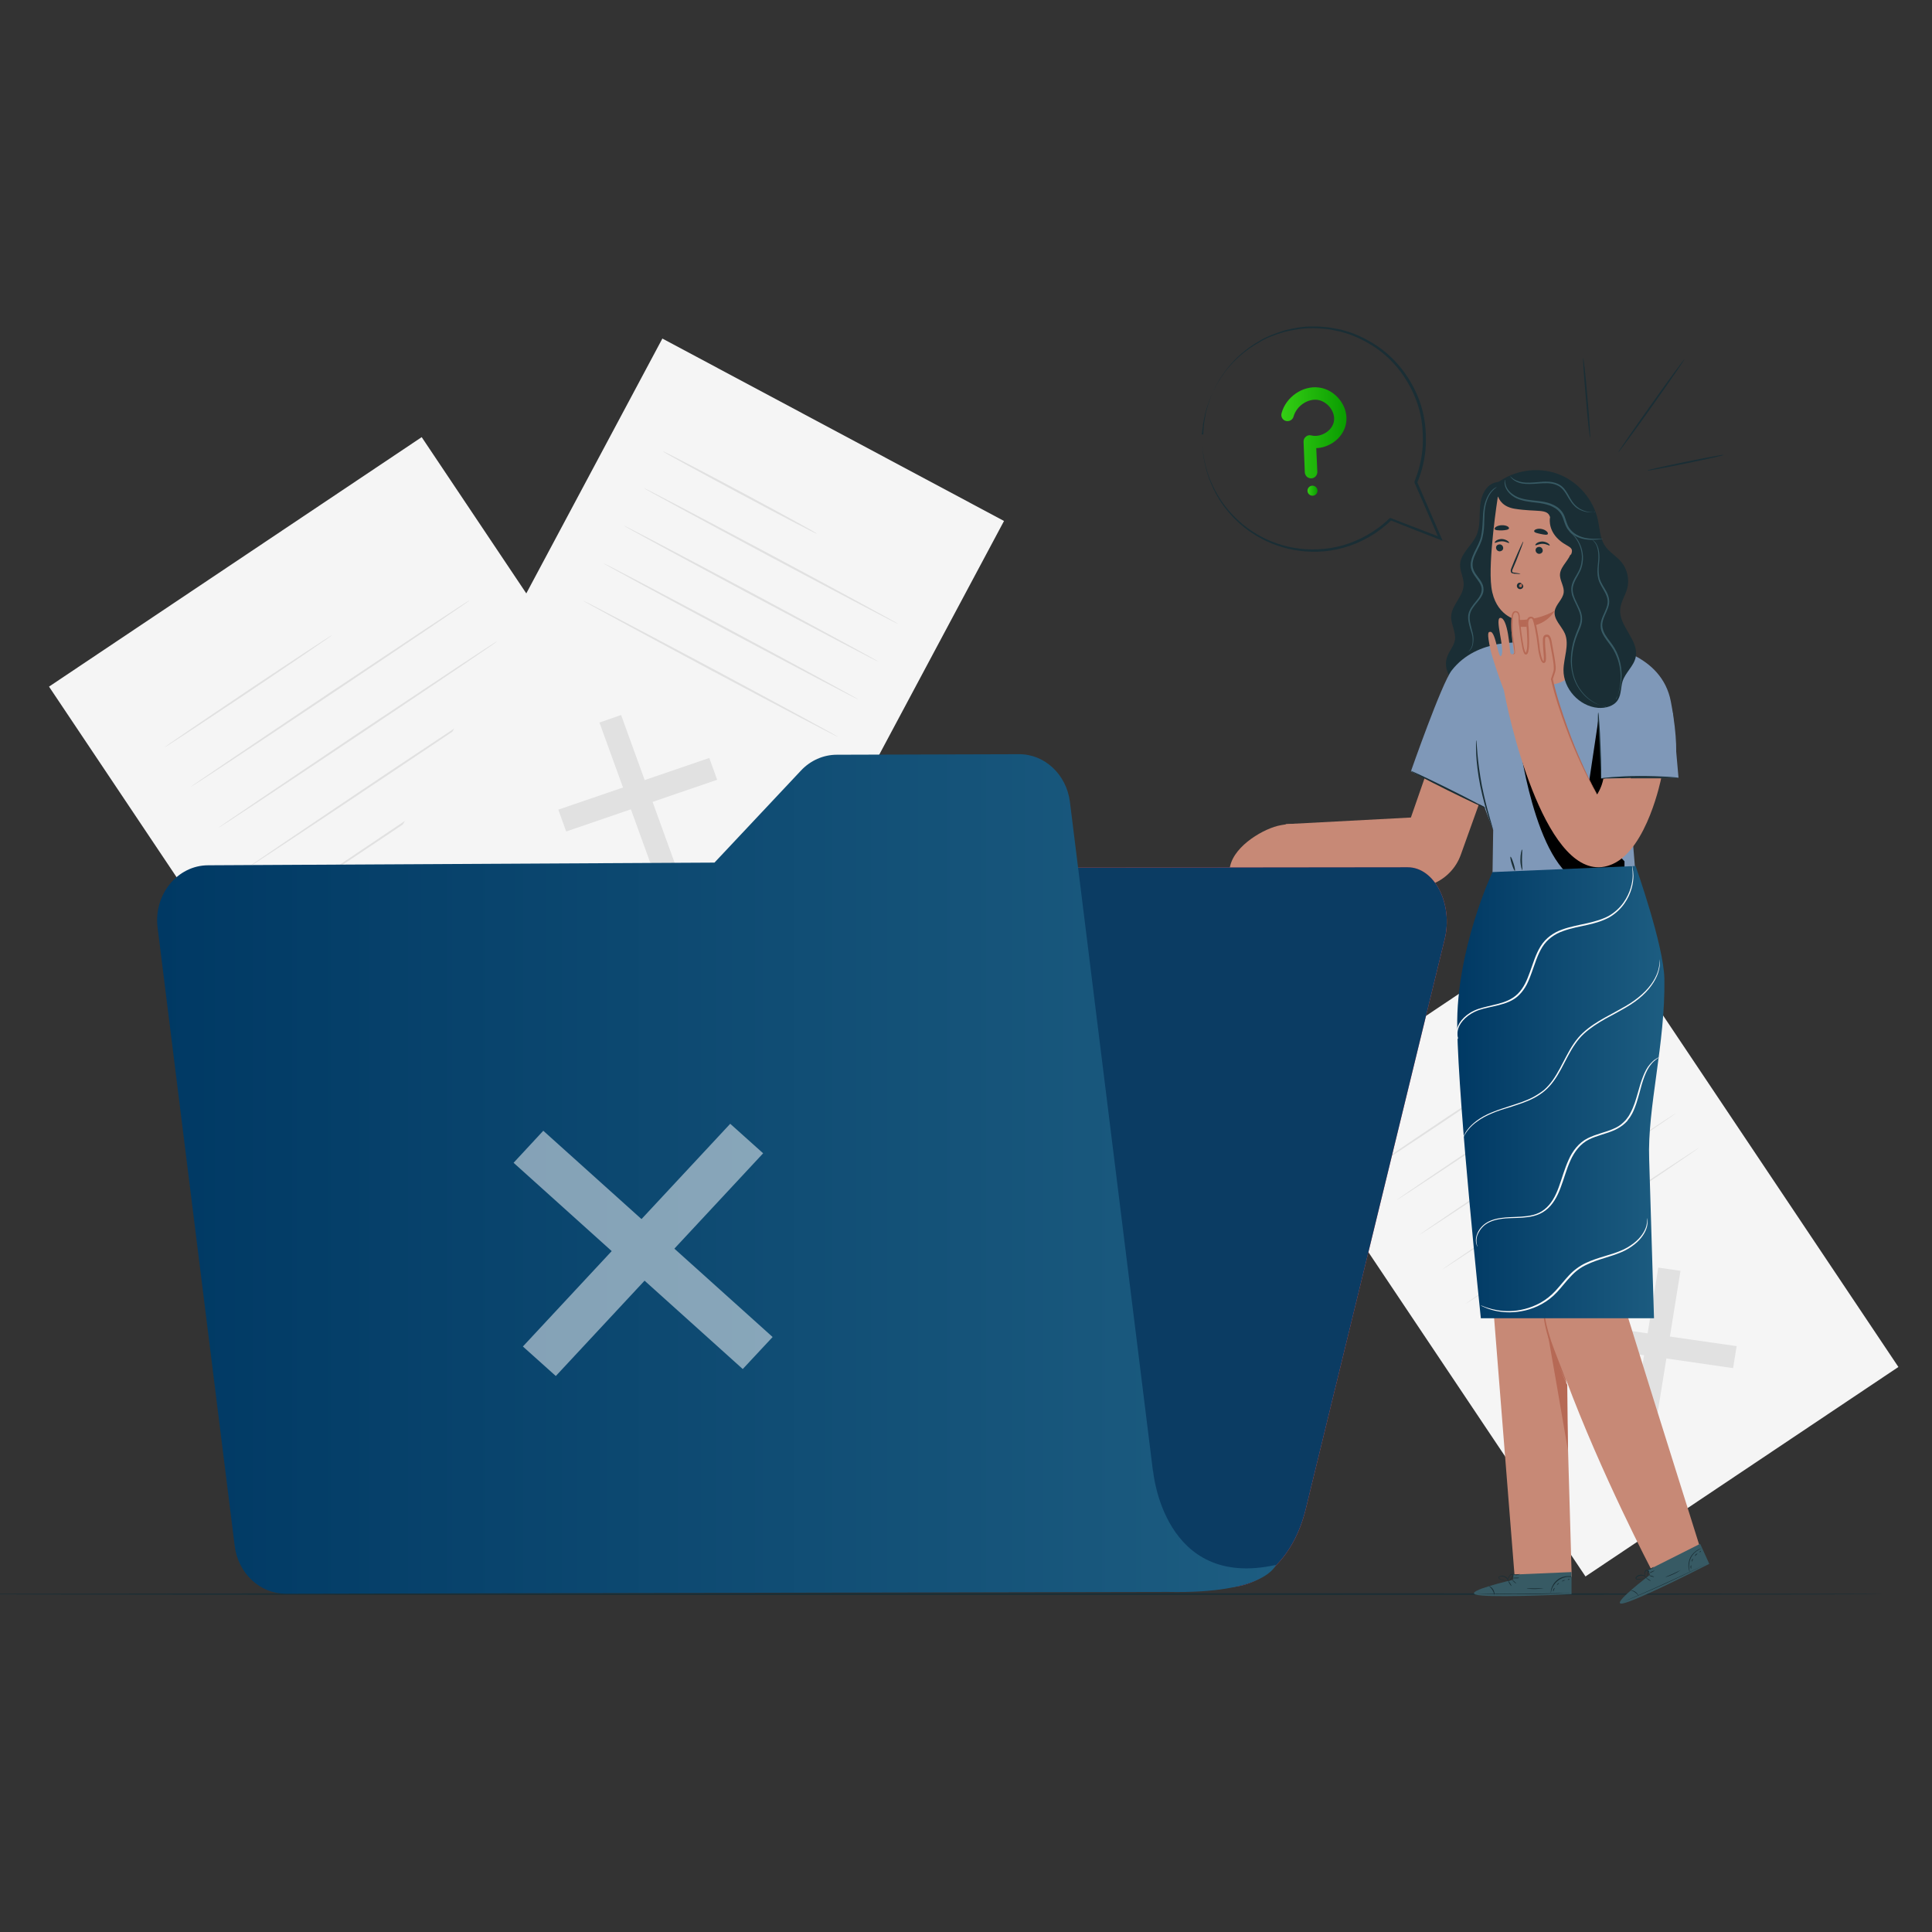<?xml version="1.0" encoding="UTF-8"?>
<svg id="Layer_1" xmlns="http://www.w3.org/2000/svg" version="1.1" xmlns:xlink="http://www.w3.org/1999/xlink" viewBox="0 0 1080 1080">
  <rect x="0" y="0" width="1080" height="1080" fill="#333333" stroke="none"/>
  <!-- Generator: Adobe Illustrator 29.1.0, SVG Export Plug-In . SVG Version: 2.1.0 Build 142)  -->
  <defs>
    <style>
      .st0 {
        fill: url(#linear-gradient2);
      }

      .st1 {
        fill: #fafafa;
      }

      .st2 {
        fill: #fff;
      }

      .st3 {
        fill: #b66955;
      }

      .st4 {
        fill: url(#linear-gradient1);
      }

      .st5 {
        fill: #7f98b8;
      }

      .st6 {
        fill: none;
        stroke: #fff;
        stroke-miterlimit: 10;
      }

      .st7 {
        fill: #ff4f5b;
      }

      .st8 {
        fill: #375a64;
      }

      .st9 {
        fill: #1a2e35;
      }

      .st10 {
        fill: #c78976;
      }

      .st11 {
        fill: url(#linear-gradient3);
      }

      .st12 {
        fill: #f5f5f5;
      }

      .st13 {
        fill: #0b3c63;
      }

      .st14 {
        fill: url(#linear-gradient);
      }

      .st15 {
        opacity: .5;
      }

      .st16 {
        fill: #e1e1e1;
      }
    </style>
    <linearGradient id="linear-gradient" x1="814.6" y1="610.5" x2="930.4" y2="610.5" gradientUnits="userSpaceOnUse">
      <stop offset="0" stop-color="#003964"/>
      <stop offset="1" stop-color="#1d5d81"/>
    </linearGradient>
    <linearGradient id="linear-gradient1" x1="87.8" y1="656.2" x2="713.1" y2="656.2" xlink:href="#linear-gradient"/>
    <linearGradient id="linear-gradient2" x1="716.2" y1="241.9" x2="752.6" y2="241.9" gradientUnits="userSpaceOnUse">
      <stop offset="0" stop-color="#34cf14"/>
      <stop offset="1" stop-color="#0a9c01"/>
    </linearGradient>
    <linearGradient id="linear-gradient3" x1="730.9" y1="274.3" x2="736.5" y2="274.3" xlink:href="#linear-gradient2"/>
  </defs>
  <g>
    <rect class="st12" x="108.8" y="283.1" width="250.7" height="369.1" transform="translate(-220.5 209.1) rotate(-33.8)"/>
    <g>
      <polygon class="st16" points="333.3 536.8 330.9 551.4 227.3 536.5 229.7 521.9 333.3 536.8"/>
      <polygon class="st16" points="281.1 484.6 296 486.8 279.5 588.7 264.6 586.6 281.1 484.6"/>
    </g>
    <path class="st6" d="M251.6,361"/>
    <path class="st16" d="M185.7,355c.1.2-20.7,14.4-46.6,31.8-25.9,17.3-47,31.2-47.2,31-.1-.2,20.7-14.4,46.6-31.8,25.9-17.3,47-31.2,47.2-31Z"/>
    <path class="st16" d="M262.3,335.8c.1.2-34.6,23.7-77.5,52.4-43,28.8-77.9,51.9-78.1,51.6-.1-.2,34.6-23.7,77.5-52.5,43-28.7,77.9-51.9,78.1-51.6Z"/>
    <path class="st16" d="M277.7,358.7c.1.2-34.6,23.7-77.5,52.4-43,28.8-77.9,51.9-78.1,51.6-.1-.2,34.6-23.7,77.5-52.5,43-28.7,77.9-51.9,78.1-51.6Z"/>
    <path class="st16" d="M293,381.7c.1.2-34.6,23.7-77.5,52.4-43,28.8-77.9,51.9-78.1,51.6-.1-.2,34.6-23.7,77.5-52.5,43-28.7,77.9-51.9,78.1-51.6Z"/>
    <path class="st16" d="M308.4,404.7c.1.2-34.6,23.7-77.5,52.4-43,28.8-77.9,51.9-78.1,51.6-.1-.2,34.6-23.7,77.5-52.5,43-28.7,77.9-51.9,78.1-51.6Z"/>
  </g>
  <g>
    <rect class="st12" x="782.3" y="539.4" width="210.5" height="310" transform="translate(-236.3 610.6) rotate(-33.8)"/>
    <g>
      <polygon class="st16" points="970.8 752.5 968.8 764.8 881.8 752.2 883.8 740 970.8 752.5"/>
      <polygon class="st16" points="927 708.6 939.4 710.4 925.6 796.1 913.1 794.3 927 708.6"/>
    </g>
    <path class="st6" d="M902.2,604.9"/>
    <path class="st16" d="M846.8,599.8c.1.2-17.4,12.2-39.1,26.7-21.8,14.6-39.5,26.2-39.7,25.9-.1-.2,17.4-12.2,39.1-26.7,21.8-14.5,39.5-26.2,39.7-25.9Z"/>
    <path class="st16" d="M911.2,583.6c.1.2-29,20-65.1,44.1-36.1,24.1-65.5,43.5-65.6,43.3-.1-.2,29-20,65.1-44.1,36.1-24.1,65.5-43.5,65.6-43.3Z"/>
    <path class="st16" d="M924.1,602.9c.1.2-29,20-65.1,44.1-36.1,24.1-65.5,43.5-65.6,43.3-.1-.2,29-20,65.1-44.1,36.1-24.1,65.5-43.5,65.6-43.3Z"/>
    <path class="st16" d="M937,622.2c.1.2-29,20-65.1,44.1-36.1,24.1-65.5,43.5-65.6,43.3-.1-.2,29-20,65.1-44.1,36.1-24.1,65.5-43.5,65.6-43.3Z"/>
    <path class="st16" d="M949.9,641.5c.1.2-29,20-65.1,44.1-36.1,24.1-65.5,43.5-65.6,43.3-.1-.2,29-20,65.1-44.1,36.1-24.1,65.5-43.5,65.6-43.3Z"/>
  </g>
  <g>
    <rect class="st12" x="282.1" y="221.6" width="216.5" height="318.8" transform="translate(225.8 -139.1) rotate(28.1)"/>
    <g>
      <polygon class="st16" points="378 484.7 365.9 488.9 335.1 403.9 347.2 399.7 378 484.7"/>
      <polygon class="st16" points="396.5 423.7 400.9 435.9 316.5 464.8 312.1 452.6 396.5 423.7"/>
    </g>
    <path class="st6" d="M478.7,351"/>
    <path class="st16" d="M456.5,298.3c-.1.3-19.5-9.8-43.2-22.5-23.7-12.7-42.9-23.2-42.7-23.5.1-.3,19.5,9.8,43.3,22.5,23.7,12.7,42.9,23.2,42.7,23.5Z"/>
    <path class="st16" d="M502.3,348.9c-.1.3-32.2-16.6-71.6-37.6-39.4-21.1-71.2-38.4-71-38.6.1-.3,32.2,16.6,71.6,37.6,39.4,21.1,71.2,38.4,71,38.6Z"/>
    <path class="st16" d="M491.1,369.9c-.1.3-32.2-16.6-71.6-37.6-39.4-21.1-71.2-38.4-71-38.6.1-.3,32.2,16.6,71.6,37.6,39.4,21.1,71.2,38.4,71,38.6Z"/>
    <path class="st16" d="M479.8,391c-.1.3-32.2-16.6-71.6-37.6-39.4-21.1-71.2-38.4-71-38.6.1-.3,32.2,16.6,71.6,37.6,39.4,21.1,71.2,38.4,71,38.6Z"/>
    <path class="st16" d="M468.6,412c-.1.3-32.2-16.6-71.6-37.6-39.4-21.1-71.2-38.4-71-38.6.1-.3,32.2,16.6,71.6,37.6,39.4,21.1,71.2,38.4,71,38.6Z"/>
  </g>
  <path class="st9" d="M1053.2,891.1c0,.3-240,.5-536,.5s-536-.2-536-.5,240-.5,536-.5,536,.2,536,.5Z"/>
  <g>
    <path class="st10" d="M724.9,460.5s-5.1-.2-10.8,1.2c-9.6,2.5-26.1,12.6-26.8,24.9h12s-6.7,14.3-4.8,13c5.1-3.4,15.4-13.8,15.4-13.8l15-25.4Z"/>
    <g>
      <path class="st9" d="M836,269.7c-5.5,1.3-8.1,7.5-8.6,13.1-.5,5.6.2,11.5-2.1,16.6-2.6,5.7-8.9,10-9.1,16.3-.1,3.8,2.2,7.5,2,11.3-.2,6.3-6.6,11.1-7,17.4-.2,4.5,2.8,8.9,2.1,13.4-.6,3.5-3.3,6.2-4.4,9.6-2.3,6.7,2.3,14,8.3,17.8,6.7,4.2,15.2,5.3,22.7,2.9,7.5-2.4,13.8-8.2,16.8-15.5,3.3-8,2.6-17,1.9-25.7-2.2-26.9-3.9-53.9-5-80.9"/>
      <path class="st8" d="M820.1,364.7c-.1-.1,1.5-.6,2.5-3,.5-1.2.7-2.7.6-4.5,0-1.8-.7-3.8-1.4-6-.6-2.2-1.4-4.8-1-7.6.5-2.9,2.5-5.3,4.4-7.6,1-1.2,1.9-2.4,2.5-3.8.6-1.4.8-3,.3-4.5-1-3-3.9-5.3-5.3-8.8-.7-1.8-.7-3.7-.3-5.4.4-1.8,1.1-3.3,1.8-4.9,1.5-3,3.1-5.8,3.7-8.7,1.3-5.9.7-11.5,1.6-16.1.8-4.6,2.8-8.1,4.7-9.9.9-.9,1.9-1.4,2.5-1.7.6-.3,1-.4,1-.4,0,.1-1.4.5-3.2,2.4-1.8,1.8-3.6,5.2-4.3,9.7-.4,2.3-.4,4.8-.5,7.5,0,2.7-.2,5.7-.9,8.7-.6,3.1-2.3,6-3.7,8.9-1.4,2.9-2.7,6.3-1.4,9.5,1.2,3.2,4.2,5.4,5.3,8.8.5,1.7.4,3.6-.3,5.1-.7,1.5-1.7,2.8-2.7,4-1.9,2.3-3.9,4.6-4.3,7.2-.5,2.6.3,5.1.8,7.3.6,2.2,1.2,4.3,1.2,6.2,0,1.9-.3,3.5-.8,4.7-.6,1.2-1.3,2-1.9,2.3-.6.4-.9.5-.9.5Z"/>
      <path class="st10" d="M805.5,408.7l-16.8,48.3-69.9,3.7-11.7,25.9,73,7.4c14.6,6,31.2-1.4,36.5-16.2l19.5-54.4-30.6-14.8Z"/>
      <path class="st10" d="M950.1,864.3s-51.2-162.7-52.3-168c-1-4.8,18.6-121.9,21.1-152.2l-69.2,2.6s0,.2,0,.5l-29.4,1.6,26.4,332.7h31.9l-3.2-110.4c19.6,52.7,47.8,106.5,47.8,106.5l27.1-13.4Z"/>
      <path class="st3" d="M876.5,810.8c0-1-.4-37-.4-37-.4,2.2-12.2-31.2-11.9-33.3.1-1.1,12.3,70.3,12.3,70.3Z"/>
      <path class="st3" d="M862.8,724.7c0,0-.1.7-.2,2,0,1.3,0,3.2,0,5.5,0,1.2.2,2.4.3,3.8.2,1.4.4,2.8.7,4.3.6,3,1.5,6.3,2.6,9.7,2.3,6.7,4.9,12.6,6.7,16.9.9,1.9,1.6,3.6,2.2,5,.5,1.2.9,1.8.9,1.8,0,0-.1-.7-.6-1.9-.4-1.2-1.1-3-1.9-5.2-1.6-4.3-4.1-10.3-6.4-16.9-1.1-3.3-2-6.6-2.7-9.5-.3-1.5-.6-2.9-.8-4.3-.2-1.3-.3-2.6-.4-3.7-.2-2.3-.3-4.2-.4-5.5,0-1.3-.1-2-.2-2Z"/>
      <path class="st8" d="M845.9,883.2v-3s32.6-1.4,32.6-1.4v12.3c0,0-1.9.1-1.9.1-9,.5-45.6,2-51.6.2-6.7-2,20.9-8.3,20.9-8.3Z"/>
      <path class="st9" d="M879.1,890.4s-.2,0-.6,0c-.5,0-1,0-1.6.1-1.6,0-3.6.2-5.9.3-5,.2-11.9.4-19.5.4-7.6,0-14.5,0-19.5-.2-2.3,0-4.3-.2-5.9-.2-.6,0-1.1,0-1.6,0-.4,0-.6,0-.6,0,0,0,.2,0,.6,0,.5,0,1,0,1.6,0,1.6,0,3.6,0,5.9,0,5,0,11.9.2,19.5.1,7.6,0,14.5-.2,19.5-.3,2.3,0,4.3-.1,5.9-.2.6,0,1.1,0,1.6,0,.4,0,.6,0,.6,0Z"/>
      <path class="st9" d="M835.3,891.5c-.1,0-.2-1.4-1.1-2.8-.9-1.4-2.1-2.2-2-2.3,0,0,1.4.5,2.4,2,1,1.5.9,3,.8,3Z"/>
      <path class="st9" d="M844.9,886.6c0,0-.6-.5-1-1.2-.5-.7-.8-1.4-.7-1.5,0,0,.6.5,1,1.2.5.7.8,1.4.7,1.5Z"/>
      <path class="st9" d="M847.5,885.2c0,0-.6-.3-1.1-.8-.6-.5-1-1-.9-1.1,0,0,.6.3,1.1.8.6.5,1,1,.9,1.1Z"/>
      <path class="st9" d="M849.2,882.1c0,.1-.8.2-1.7.2-.9,0-1.7,0-1.7-.2,0-.1.8-.2,1.7-.2.9,0,1.7,0,1.7.2Z"/>
      <path class="st9" d="M849.7,879.9c0,0-.8.5-1.9.6-1.1,0-2-.2-2-.3,0-.1.9,0,1.9-.1,1,0,1.9-.3,1.9-.2Z"/>
      <path class="st9" d="M843.8,883.7s-.8.1-2.1,0c-.6,0-1.4-.2-2.2-.5-.4-.1-.8-.3-1.3-.5-.2-.1-.4-.3-.5-.6,0-.3,0-.7.3-.8,2-1,4,0,4.7,1.1.4.5.6,1,.7,1.4,0,.4,0,.6,0,.6,0,0-.1-.8-1-1.8-.4-.5-1-.9-1.8-1.2-.7-.2-1.8-.3-2.5.2-.3.2-.2.6.2.9.3.2.8.4,1.2.5.8.3,1.5.4,2.1.6,1.3.2,2,.2,2,.3Z"/>
      <path class="st9" d="M843.3,883.8s-.3-.5-.2-1.4c0-.5.2-1,.6-1.5.4-.5.8-1.1,1.7-1.1.5,0,.7.6.6,1,0,.4-.2.7-.4.9-.3.5-.7.9-1,1.3-.7.6-1.2.9-1.2.8,0,0,.4-.4,1-1,.3-.3.6-.8.9-1.3.3-.4.5-1.2,0-1.3-.5,0-1.1.5-1.4.9-.3.5-.5.9-.6,1.4-.2.8,0,1.4,0,1.4Z"/>
      <path class="st9" d="M878.4,881.5c0,0-.9,0-2.4,0-1.5.2-3.5.8-5.2,2.2-1.8,1.4-2.8,3.2-3.3,4.6-.5,1.4-.5,2.3-.6,2.3,0,0,0-.2,0-.7,0-.4.1-1,.3-1.8.4-1.4,1.4-3.4,3.3-4.9,1.8-1.5,3.9-2,5.4-2.1.8,0,1.4,0,1.8,0,.4,0,.6.1.6.1Z"/>
      <path class="st9" d="M862.8,887.8c0,.1-2.1.4-4.7.5-2.6,0-4.8-.3-4.7-.4,0-.1,2.1,0,4.7,0,2.6,0,4.7-.2,4.7,0Z"/>
      <path class="st9" d="M869.1,887.8c0,0-.2.4-.4.9-.2.5-.3.9-.4.9-.1,0-.2-.5,0-1.1.3-.6.7-.9.7-.8Z"/>
      <path class="st9" d="M871.5,884.8c0,0-.1.4-.5.8-.3.3-.7.6-.7.5,0,0,.1-.4.5-.8.3-.3.7-.6.7-.5Z"/>
      <path class="st9" d="M874.9,883.4c0,.1-.5.1-.9.3-.5.2-.8.4-.9.4,0,0,.2-.5.8-.7.6-.2,1.1,0,1.1,0Z"/>
      <path class="st9" d="M877.4,882.7c0,.1-.1.3-.4.4-.3.1-.5.1-.6,0,0-.1.1-.3.4-.4.3-.1.5-.1.6,0Z"/>
      <path class="st8" d="M922.4,880.4l-1.2-2.7,29.2-14.7,5.1,11.2-1.8.9c-8,4.1-40.7,20.5-46.9,21.3-6.9.9,15.6-16.1,15.6-16.1Z"/>
      <path class="st9" d="M955.5,873.3s-.2.1-.5.3c-.4.2-.9.5-1.4.7-1.4.7-3.2,1.6-5.3,2.7-4.5,2.2-10.7,5.2-17.6,8.4-6.9,3.1-13.3,5.9-17.9,7.8-2.2.9-4,1.6-5.5,2.2-.6.2-1,.4-1.5.6-.3.1-.5.2-.5.2,0,0,.2,0,.5-.2.4-.2.9-.4,1.5-.6,1.5-.6,3.3-1.4,5.4-2.3,4.6-2,10.9-4.7,17.8-7.9,6.9-3.1,13.1-6.1,17.6-8.2,2.1-1,3.9-1.9,5.3-2.6.5-.3,1-.5,1.5-.7.3-.2.5-.2.5-.2Z"/>
      <path class="st9" d="M916.1,892.2c-.1,0-.8-1.2-2.2-2.1-1.4-1-2.8-1.1-2.8-1.2,0,0,1.5-.1,3,.9,1.5,1,2,2.4,1.9,2.4Z"/>
      <path class="st9" d="M922.8,883.8c0,0-.7-.2-1.4-.7-.7-.5-1.3-.9-1.2-1,0,0,.7.2,1.4.7.7.5,1.3.9,1.2,1Z"/>
      <path class="st9" d="M924.6,881.5c0,.1-.6,0-1.4-.2-.7-.2-1.3-.5-1.2-.6,0-.1.6,0,1.4.2.7.2,1.3.5,1.2.6Z"/>
      <path class="st9" d="M924.9,878c0,0-.6.5-1.5.9-.8.4-1.6.6-1.6.5,0,0,.6-.5,1.5-.9.8-.4,1.6-.6,1.6-.5Z"/>
      <path class="st9" d="M924.5,875.8c0,0-.5.8-1.5,1.3-1,.5-1.9.7-1.9.6,0-.1.8-.4,1.7-.9.9-.5,1.6-1,1.7-.9Z"/>
      <path class="st9" d="M920.6,881.7s-.7.5-1.9.8c-.6.2-1.4.4-2.2.5-.4,0-.9.1-1.4,0-.2,0-.5-.1-.7-.4-.2-.2-.2-.6,0-.9,1.4-1.8,3.7-1.6,4.8-.9.6.3,1,.7,1.2,1,.2.3.3.5.3.5,0,0-.5-.7-1.6-1.2-.6-.3-1.3-.4-2.1-.3-.8.1-1.7.5-2.2,1.2-.2.4,0,.7.5.7.4,0,.9,0,1.3,0,.8,0,1.6-.2,2.2-.4,1.2-.3,2-.6,2-.6Z"/>
      <path class="st9" d="M920.2,882s-.5-.3-.8-1.2c-.1-.4-.2-1-.1-1.6.1-.6.3-1.4,1.1-1.7.5-.1,1.6.8,1.6,1.1.1.3-.5.2-.6.5,0,.6-.2,1.1-.4,1.6-.3.9-.7,1.3-.7,1.3,0,0,.2-.5.5-1.4.1-.4.2-.9.3-1.5,0-.5,0-1.3-.6-1.2-.5.2-.8.9-.9,1.4-.1.5,0,1.1,0,1.5.2.8.6,1.3.5,1.3Z"/>
      <path class="st9" d="M951.3,865.5c0,0-.9.3-2.1,1.1-1.3.7-2.9,2.1-3.9,4.1-1,2-1.2,4.1-1.1,5.6.1,1.5.5,2.3.4,2.4,0,0-.1-.2-.3-.6-.1-.4-.3-1-.4-1.7-.2-1.5,0-3.7,1-5.8,1.1-2.1,2.8-3.5,4.1-4.2.7-.4,1.2-.6,1.6-.7.4-.1.6-.2.6-.1Z"/>
      <path class="st9" d="M939.6,877.6c0,0-1.7,1.3-4.1,2.4-2.4,1.1-4.5,1.7-4.5,1.6,0-.1,2-.9,4.3-1.9,2.4-1.1,4.2-2.1,4.3-2Z"/>
      <path class="st9" d="M945.4,875c.1,0,0,.5,0,1,0,.5,0,1,0,1,0,0-.4-.4-.4-1,0-.6.3-1.1.4-1Z"/>
      <path class="st9" d="M946.3,871.3c.1,0,0,.4-.1.9-.2.4-.4.8-.5.7-.1,0,0-.4.1-.9.2-.4.4-.8.5-.7Z"/>
      <path class="st9" d="M948.9,868.6c0,.1-.4.3-.7.6-.4.3-.6.7-.7.7-.1,0,0-.6.4-1,.5-.4,1-.5,1-.3Z"/>
      <path class="st9" d="M950.8,867c0,0,0,.3-.2.5-.2.2-.4.3-.5.2,0,0,0-.3.2-.5.2-.2.4-.3.5-.2Z"/>
      <path class="st5" d="M914.3,489.1l-5.4-66.3,27.9.5s1.3-9.8-2.8-31.2c-2.5-13.1-11.3-21.2-21.1-26v-.2s-.8-.2-.8-.2c-12.5-5.8-25.6-6.7-25.6-6.7l-34.3.4s-26.2-3.3-40.7,15.4c-5.6,7.2-22.8,56.4-22.8,56.4l41.1,19.8-3.9-27.3s.8,19.8,3.3,26c1.4,3.5,5.5,14.3,5.5,14.3l-.5,32.7,80.2-7.7Z"/>
      <polygon class="st5" points="895.4 413.2 890.3 434.8 938.3 434.8 935.1 398.5 895.4 413.2"/>
      <path class="st9" d="M938.3,434.8c0-.1-2.4-.4-6.3-.6-3.9-.2-9.4-.4-15.4-.4-6,0-11.5.3-15.4.6-3.9.3-6.3.6-6.3.8,0,.2,2.4,0,6.4,0,3.9-.1,9.4-.3,15.3-.3,6,0,11.4,0,15.4,0,3.9,0,6.4,0,6.4-.1Z"/>
      <path class="st9" d="M893.4,398.3c-.1,0-.2,2.1-.2,5.5,0,3.4.2,8.1.4,13.3.2,5.2.4,9.9.7,13.3.2,3.4.4,5.5.6,5.5.1,0,.2-2.1.2-5.5,0-3.4-.2-8.1-.4-13.3-.2-5.2-.4-9.9-.7-13.3-.2-3.4-.4-5.5-.6-5.5Z"/>
      <path d="M849.7,417.1s10.7,79,40.6,77c0,0,13.5-.2,17.8-9.1v-3.5l-58.5-64.3Z"/>
      <polygon points="893.4 403 887.6 441.7 891.3 448.5 897.4 435.2 894.9 435.2 893.4 403"/>
      <path class="st9" d="M834.7,464c0,0-.3-.6-.8-1.9-.5-1.2-1.1-3-1.8-5.2-1.4-4.4-3.2-10.6-4.6-17.5-1.4-7-2.1-13.4-2.3-18-.1-2.3-.1-4.2-.1-5.5,0-1.3,0-2,.1-2,.2,0,.3,2.9.7,7.5.4,4.6,1.2,10.9,2.5,17.9,1.4,6.9,3,13.1,4.3,17.5.6,2.1,1.1,3.8,1.5,5.3.4,1.2.5,1.9.5,2Z"/>
      <path class="st9" d="M846.8,486.8c-.3,0-1-1.6-1.7-3.8-.7-2.2-1-4-.7-4.1.3,0,1,1.6,1.7,3.8.7,2.2,1,4,.7,4.1Z"/>
      <path class="st9" d="M851,486.5c-.2,0-1.1-2.5-1.1-5.8,0-3.3.7-5.9.9-5.8.3,0,0,2.6,0,5.8,0,3.2.4,5.7.1,5.8Z"/>
      <path class="st9" d="M830.7,451.9c-.1.2-9.7-4.3-21.4-10.1-11.7-5.8-21.1-10.8-20.9-11,.1-.2,9.7,4.3,21.4,10.1,11.7,5.8,21.1,10.8,20.9,11Z"/>
      <path class="st10" d="M847.5,365.8c.2-9.4.3-19.3.3-19.3,0,0-12-2.3-14.1-18.2-2-15.1,3.6-50.6,3.6-50.6h0c17.6-6.7,35.9-.6,47.9,13.6h0l-3,76.3c-.3,8.9-8.2,15.6-17.7,15.2h0c-9.6-.4-17.2-8.1-17-17Z"/>
      <path class="st9" d="M836.3,306.1c0,1.1.8,2,1.9,2.1,1.1,0,2.1-.7,2.1-1.8,0-1.1-.8-2-1.9-2.1-1.1,0-2.1.7-2.1,1.8Z"/>
      <path class="st9" d="M835.6,303.4c.2.3,1.8-.8,4-.8,2.2,0,3.7,1.2,4,.9.1-.1-.1-.6-.8-1.1-.7-.5-1.8-1-3.2-1.1-1.4,0-2.5.4-3.2.9-.7.5-.9,1-.8,1.1Z"/>
      <path class="st9" d="M858.4,307.5c0,1.1.8,2,1.9,2.1,1.1,0,2.1-.7,2.1-1.8s-.8-2-1.9-2.1c-1.1,0-2.1.7-2.1,1.8Z"/>
      <path class="st9" d="M858.3,304.8c.2.3,1.8-.8,4-.8,2.2,0,3.7,1.2,4,.9.1-.1-.1-.6-.8-1.1-.7-.5-1.8-1-3.2-1.1-1.4,0-2.5.4-3.2.9-.7.5-.9,1-.8,1.1Z"/>
      <path class="st9" d="M850,320.8c0-.1-1.3-.4-3.5-.7-.6,0-1.1-.2-1.2-.6-.1-.4.1-1,.4-1.6.6-1.3,1.1-2.7,1.8-4.2,2.4-6,4.2-10.9,4-11-.2,0-2.4,4.7-4.9,10.6-.6,1.5-1.2,2.9-1.7,4.2-.2.6-.6,1.3-.3,2.2.1.4.5.7.9.8.4.1.7.1.9.2,2.2.2,3.6.2,3.6,0Z"/>
      <path class="st3" d="M847.8,346.5s10.6,1,21.3-5.1c0,0-5.4,10.7-21.2,8.8v-3.7Z"/>
      <path class="st9" d="M865.3,298.5c-.4.7-2.1.4-4,0-1.8-.4-3.5-.7-3.7-1.5-.2-.8,1.7-1.8,4.2-1.3,2.5.5,3.9,2.2,3.4,2.8Z"/>
      <path class="st9" d="M843.6,295.3c-.2.8-1.9,1.1-4,1.2-2,0-3.8,0-4.1-.8-.2-.8,1.5-2,3.9-2.1,2.5-.1,4.3.9,4.1,1.7Z"/>
      <path class="st3" d="M850,326c-.5-.1-1,.1-1.2.6-.3.5-.1,1.2.3,1.5.4.4,1.1.4,1.6,0,.4-.4.6-1,.3-1.5-.3-.5-.9-.8-1.4-.6"/>
      <path class="st9" d="M850.5,326.2c0,0-.3-.6-1.3-.4-.4,0-1,.5-1.2,1.2-.2.6,0,1.5.7,2,.7.5,1.5.4,2.1,0,.6-.4.8-1.1.7-1.5-.2-1-.9-1.1-.9-1,0,.1.3.5.2,1,0,.3-.2.5-.4.7-.3.1-.7.1-.9,0-.3-.2-.4-.6-.3-.9,0-.3.2-.5.5-.7.5-.3,1-.2,1-.3Z"/>
      <path class="st9" d="M877.9,310c-1.9,4.4-6.5,7.7-5.8,12.4.4,3,2.4,5.9,2,8.9-.5,3.8-4.4,6.5-5,10.3-.7,4.7,3.8,8.3,5.7,12.6,2.6,6.3-.7,13.5-.8,20.3-.1,10.5,8.8,20.3,19.3,21.2,4.2.3,9-.9,11.2-4.6,1.8-3,1.5-6.8,2.5-10.2,1.6-5,6.4-8.6,7.4-13.7,1.8-9.4-9.5-17.1-8.7-26.6.3-4.1,2.8-7.6,3.9-11.5,1.4-5.1.1-10.9-3.3-15-2.8-3.3-6.8-5.5-9.2-9.1-2.7-4.1-2.8-9.3-3.8-14.1-2.5-11.7-11.3-21.9-22.5-26-11.2-4.1-24.5-2.1-34,5.2,0,0-2.7,12.2,9.9,14.3,12.6,2,18.4-.3,19.8,4.7,0,0-1.4,5.9,3.8,11.5,5.2,5.6,10.1,4.4,7.9,9.5Z"/>
      <path class="st8" d="M897.9,394.9s-.4,0-1.1-.1c-.7-.1-1.8-.4-3.2-.9-2.7-1-6.5-3.1-9.7-7.2-1.6-2-3.1-4.5-4.1-7.4-1-2.9-1.6-6.1-1.7-9.5,0-3.4.4-7,1.3-10.6.5-1.8,1.1-3.6,1.8-5.4.7-1.8,1.5-3.5,2-5.3.5-1.8.5-3.7,0-5.4-.5-1.8-1.3-3.4-2.1-5.1-.8-1.6-1.6-3.3-2.2-5-.5-1.7-.7-3.6-.4-5.3.7-3.5,2.9-6.1,4.1-8.7,1.3-2.6,1.7-5.4,1.7-7.9-.2-5.1-2.4-8.8-4.1-11-1.8-2.2-3.2-3-3.2-3.1,0,0,1.5.7,3.4,2.8,1.9,2.1,4.2,5.9,4.5,11.2.1,2.6-.3,5.5-1.6,8.3-1.3,2.8-3.3,5.4-4,8.6-.7,3.2.9,6.5,2.5,9.8.8,1.6,1.7,3.4,2.2,5.3.5,1.9.6,4,0,6-.5,1.9-1.4,3.7-2.1,5.4-.7,1.7-1.3,3.5-1.8,5.3-.9,3.5-1.4,7-1.4,10.3,0,6.7,2.3,12.5,5.5,16.5,3.1,4,6.7,6.2,9.3,7.3,2.6,1.1,4.2,1.2,4.2,1.3Z"/>
      <path class="st8" d="M896.1,301.2c0,0-1,.2-2.8.4-1.8.1-4.4.4-7.6-.2-3.1-.6-7.1-2.1-9.6-5.9-1.2-1.9-1.7-4.1-2.5-6.2-.8-2.1-2.2-3.9-4.2-5.2-4.1-2.6-8.8-2.9-13-3.4-4.2-.5-8.1-1.4-10.8-3.4-2.7-1.9-4.1-4.4-4.4-6.2-.2-.9-.2-1.6-.1-2.1,0-.5.1-.7.2-.7.1,0-.1,1,.4,2.7.4,1.7,1.8,4,4.5,5.7,2.6,1.8,6.4,2.6,10.5,3,4.1.5,9.1.7,13.4,3.5,2.1,1.3,3.8,3.4,4.6,5.7.8,2.2,1.3,4.4,2.4,6.1,2.3,3.5,6,5,9,5.7,3.1.6,5.7.5,7.5.5,1.8,0,2.8-.1,2.8,0Z"/>
      <path class="st8" d="M891.5,286.1s-.7.3-2.2.3c-1.4,0-3.5-.2-5.9-1.3-1.2-.6-2.4-1.3-3.4-2.4-1.1-1.1-2-2.4-2.9-3.8-1.7-2.8-3.3-6.3-6.8-7.7-3.4-1.5-7.1-1.1-10.4-.9-3.3.3-6.4.4-8.9,0-2.5-.4-4.4-1.5-5.5-2.5-.5-.5-.9-.9-1.1-1.2-.2-.3-.3-.5-.3-.5,0,0,.5.6,1.6,1.4,1.1.8,2.9,1.7,5.4,2.1,2.4.4,5.4.2,8.7-.1,3.3-.3,7.1-.7,10.9.9,1.9.8,3.4,2.2,4.4,3.7,1.1,1.5,1.9,3.1,2.7,4.5.8,1.4,1.7,2.7,2.7,3.7,1,1,2.1,1.8,3.2,2.4,2.2,1.1,4.2,1.5,5.6,1.6,1.4,0,2.2,0,2.2,0Z"/>
      <path class="st8" d="M903.5,390.9c0,0,.5-1.2,1.2-3.5.7-2.3,1.4-5.7,1.2-10-.1-4.2-1.2-9.3-4-14.2-1.4-2.4-3.4-4.6-5.1-7.3-.8-1.3-1.6-2.8-1.9-4.5-.3-1.7-.1-3.4.4-5,1-3.2,2.9-5.9,3.3-8.9.5-3-1-5.7-2.4-8.1-.7-1.2-1.4-2.4-2-3.7-.6-1.3-.9-2.6-1.1-3.9-.3-2.6,0-5,.2-7.1.5-4.2.1-7.7-.9-9.9-1-2.2-2.3-2.8-2.2-2.9,0,0,0,0,.2.1.1,0,.4.2.6.4.5.4,1.2,1.1,1.7,2.2,1.2,2.2,1.7,5.8,1.2,10.1-.2,2.1-.4,4.5,0,6.9.2,2.5,1.5,4.8,3,7.2.7,1.2,1.5,2.5,2,3.9.5,1.4.8,3.1.6,4.7-.5,3.2-2.4,6-3.3,9-.5,1.5-.7,3.1-.4,4.5.3,1.5.9,2.9,1.7,4.2,1.6,2.6,3.7,4.8,5.1,7.3,2.9,5,3.8,10.3,3.9,14.6,0,4.3-.8,7.8-1.6,10.1-.4,1.1-.8,2-1.1,2.6-.3.6-.4.9-.5.8Z"/>
      <path class="st14" d="M827.8,736.9s-12.5-118.5-13.2-162.4c-.7-43.8,19.7-87,19.7-87l80-3.4s15.8,44.4,16.1,63.1c.6,36.3-9.6,72.1-8.5,100.9l2.7,88.8"/>
      <path class="st1" d="M927.3,591.1s-.4.4-1.3,1c-.2.2-.5.3-.7.5-.2.2-.5.5-.8.7-.6.5-1.2,1.2-1.8,2-2.6,3.2-4.5,8.8-6.3,15.9-1,3.5-2,7.4-4,11.3-.6.9-1,1.9-1.8,2.8-.3.4-.7.9-1,1.4l-1.2,1.2c-1.7,1.6-3.8,2.9-6,3.9-4.5,2-9.5,2.9-14.2,5.2-4.6,2.3-8.1,6.7-10.3,11.7-2.3,5-3.6,10.3-5.5,15.2-1.8,4.9-4.4,9.7-8.4,12.7-4,3.1-8.9,3.8-13.1,4.1-4.3.3-8.3.1-11.9.7-3.6.5-6.7,1.6-9,3.4-2.2,1.8-3.5,4-4.2,5.9-.6,1.9-.5,3.5-.3,4.6.2,1,.5,1.5.4,1.6,0,0-.3-.5-.6-1.5-.3-1-.5-2.7.1-4.7.6-2,1.9-4.3,4.2-6.2,2.3-1.9,5.6-3.1,9.2-3.6,3.6-.6,7.7-.5,11.9-.8,4.2-.3,8.9-1,12.6-4,3.8-2.9,6.2-7.4,8-12.3,1.8-4.9,3.2-10.2,5.5-15.3,2.2-5.1,5.9-9.8,10.7-12.2,4.8-2.4,9.9-3.3,14.2-5.2,2.2-.9,4.2-2.1,5.8-3.7l1.2-1.2c.4-.4.7-.9,1-1.3.7-.8,1.2-1.8,1.7-2.7,2-3.7,3.1-7.6,4.1-11.1,1.9-7,3.9-12.8,6.6-15.9.6-.8,1.3-1.4,1.9-2,.3-.3.6-.5.8-.7.3-.2.5-.3.8-.5.9-.6,1.4-.9,1.4-.8Z"/>
      <path class="st1" d="M927.8,536.3s0,.5.1,1.6c0,1-.1,2.6-.6,4.5-.9,3.9-3.8,9.2-9,14-2.6,2.4-5.8,4.7-9.4,6.8-3.6,2.1-7.5,4.2-11.6,6.4-4,2.3-8.2,4.9-11.9,8.3-3.7,3.4-6.5,7.9-9,12.6-2.5,4.7-4.8,9.6-7.8,13.7-1.5,2.1-3.2,4-5.1,5.6-1.9,1.6-3.9,2.9-6,4-4.2,2.2-8.5,3.5-12.4,4.8-4,1.2-7.7,2.3-10.9,3.7-3.2,1.3-6.1,2.9-8.3,4.5-2.3,1.6-4,3.3-5.2,4.8-2.5,3.1-3,5.3-3.1,5.2,0,0,.1-.5.5-1.5.4-.9,1.1-2.4,2.3-3.9,1.2-1.6,2.9-3.3,5.2-5,2.3-1.7,5.1-3.3,8.4-4.6,3.3-1.4,7-2.5,10.9-3.8,3.9-1.3,8.2-2.6,12.3-4.8,2-1.1,4-2.4,5.9-3.9,1.8-1.6,3.4-3.4,4.9-5.5,2.9-4.1,5.2-8.9,7.7-13.6,2.5-4.8,5.4-9.4,9.2-12.9,3.8-3.5,8-6.1,12.1-8.4,4.1-2.3,8-4.3,11.6-6.4,3.6-2.1,6.7-4.3,9.3-6.7,5.3-4.7,8.1-9.8,9.1-13.6,1-3.8.7-6,.8-6Z"/>
      <path class="st1" d="M815,580.8s0-.1-.2-.4c0-.2-.3-.6-.4-1.1-.2-1-.4-2.6.2-4.5,1-3.8,5.1-8.5,11.8-10.8,3.3-1.1,7-1.8,10.9-2.8,3.8-1,8-2.5,11.2-5.7,1.6-1.6,2.9-3.5,4-5.6,1.1-2.1,1.9-4.3,2.8-6.7,1.7-4.6,3.1-9.7,5.9-14.2,2.8-4.6,7.4-7.8,12.1-9.4,4.7-1.7,9.5-2.5,13.9-3.5,4.4-1,8.6-2.2,12.1-4.1,3.5-2,6.2-4.6,8.2-7.4,4-5.6,5.1-11.3,5.2-15,0-3.8-.5-5.9-.4-5.9,0,0,.7,2.1.8,5.9,0,3.8-1,9.7-5,15.4-2,2.9-4.8,5.6-8.3,7.7-3.6,2-7.8,3.3-12.3,4.3-4.4,1-9.2,1.8-13.8,3.5-4.6,1.6-8.9,4.6-11.6,9-2.7,4.4-4.1,9.4-5.8,14-.8,2.3-1.7,4.6-2.8,6.8-1.1,2.1-2.5,4.1-4.2,5.8-3.3,3.4-7.7,4.8-11.6,5.8-3.9,1-7.7,1.6-10.9,2.7-6.4,2.2-10.5,6.7-11.6,10.3-.6,1.8-.5,3.3-.4,4.3.2,1,.4,1.5.3,1.5Z"/>
      <path class="st1" d="M920.9,681s0,.4.1,1.2c0,.8,0,1.9-.3,3.4-.7,2.9-2.9,6.8-7,10-2,1.6-4.5,3.2-7.4,4.4-2.8,1.2-6,2.2-9.2,3.2-3.3,1-6.7,2.1-10,3.7-3.4,1.5-6.5,3.8-9.1,6.7-2.7,2.8-5,5.9-7.6,8.7-2.6,2.8-5.5,5-8.6,6.7-6.1,3.4-12.4,4.5-17.7,4.6-5.3,0-9.4-1-12.2-2-1.4-.5-2.4-1-3.1-1.3-.7-.3-1-.5-1-.6,0,0,.4.1,1.1.4.7.3,1.7.7,3.1,1.1,2.7.9,6.9,1.8,12,1.7,5.1-.1,11.3-1.4,17.2-4.7,3-1.7,5.8-3.9,8.3-6.6,2.5-2.7,4.9-5.8,7.6-8.7,2.7-2.9,6-5.3,9.4-6.9,3.4-1.6,6.9-2.7,10.2-3.7,3.3-1,6.4-1.9,9.2-3.1,2.8-1.1,5.2-2.6,7.3-4.2,4.1-3.1,6.3-6.8,7.1-9.6.7-2.8.4-4.4.6-4.4Z"/>
      <path class="st10" d="M911.8,434.9l-15.5.4c-1,5.2-3.5,8.8-3.5,8.8-12.9-22.5-23-52.5-25.5-64.6.4-1.2.8-2.5,1.3-4,.6-1.7,0-5-.2-6.8-.4-2.7-1.2-6.3-1.4-8-.7-5.1-1.5-5.9-3.3-5.3-2.4.8,1,14.3-1,14.6-1.1.2-2.4-4.5-2.8-8.3-.4-3.8-2.1-15.5-3.4-16.3-1.8-1.1-3.5.7-3,4.5.5,3.8,1.1,15.3-.9,15.5-2,.2-3.7-19.3-3.7-19.3,0,0,.3-4.2-2-4.1-4.2.2-.9,20.7-.6,22.6.3,1.4-1.9,1.6-2.1.1-.2-1.5-1.2-19.4-5.5-19.3-3.3.1,2.5,16.9.7,20.8-1.8,3.9-3.1-13.2-6.3-13-1.2,0-2,.3.1,10,1.2,5.2,4.5,14.8,7.5,22.7,5,26.8,26.8,112.7,61,97,19.2-8.8,26.9-47.8,26.9-47.8h-17.1Z"/>
      <path class="st3" d="M845.8,365.7s.2,0,.4,0c.3,0,.8-.4.7-1.1,0-1.2-.2-2.8-.5-5-.2-2.2-.9-4.8-.9-7.9,0-1.6,0-3.2.1-5,0-.9,0-1.8.3-2.7.1-.8.7-1.8,1.4-1.7h0s0,0,0,0c.7,0,1.2.5,1.4,1.3.2.8.3,1.6.2,2.5h0s0,0,0,0c.4,4.7.9,10,2,15.5.1.7.3,1.4.5,2.1.1.4.2.7.4,1.1.1.2.2.4.3.6.1.2.3.4.8.5.8,0,1-.6,1.2-1,.2-.4.3-.8.3-1.1.2-.8.2-1.5.3-2.3.2-3,0-6.1-.1-9.3,0-1.6-.5-3.2-.2-4.7.1-.7.4-1.4.9-1.7.2-.1.5-.2.8-.1.1,0,.3.1.4.2.1.1,0,0,.2.3.6,1.3.9,3.1,1.3,4.7.3,1.6.6,3.3.9,5,.3,1.7.5,3.4.7,5.1.2,1.7.4,3.5.9,5.3.2.9.5,1.8.8,2.6.2.4.4.9.8,1.3.1.2.6.5,1.1.4.5-.2.7-.6.8-.8.3-1.1.2-2,.2-2.9,0-.9-.1-1.8-.2-2.7-.1-1.6-.3-3.1-.3-4.6,0-.8,0-1.5,0-2.2,0-.3.1-.7.2-1,0-.1.1-.2.2-.3,0,0,0,0,0,0h.2c1.2-.6,1.6,1.1,2,2.5.3,1.4.5,2.9.8,4.4.5,2.9,1.1,5.8,1.4,8.6.1,1.4.2,2.8-.2,4-.4,1.3-.9,2.7-1.3,4h0c0,.1,0,.2,0,.2,2.3,10,5.4,18.9,8.3,26.8,2.9,7.9,5.9,14.8,8.5,20.4,2.6,5.6,4.9,9.9,6.5,12.9.8,1.4,1.5,2.5,1.9,3.3.4.7.7,1.1.7,1.1,0,0-.2-.4-.6-1.2-.4-.8-1-2-1.8-3.4-1.5-3-3.7-7.3-6.2-13-2.5-5.6-5.4-12.5-8.2-20.4-2.8-7.9-5.9-16.9-8.1-26.8v.2c.4-1.3.9-2.6,1.3-3.9.5-1.5.4-3,.2-4.4-.3-2.9-.9-5.7-1.4-8.7-.3-1.5-.5-2.9-.8-4.5-.2-.8-.3-1.5-.8-2.3-.2-.4-.5-.8-1-1-.5-.2-1-.2-1.5,0h-.3c-.1.2-.3.2-.4.3-.2.2-.4.4-.5.7-.2.4-.3.9-.3,1.3,0,.8,0,1.6,0,2.4,0,1.6.2,3.1.3,4.7,0,.9.2,1.8.2,2.7,0,.9,0,1.8-.1,2.5,0,.2-.1.2,0,.3h0c0,0,0,.1,0,0h0s0,0,0,0c0,0,0,0,0,0,0,0,0,0-.1-.1-.2-.2-.4-.6-.6-1-.3-.8-.6-1.6-.8-2.5-.4-1.7-.7-3.4-.8-5.1-.2-1.7-.5-3.5-.7-5.2-.3-1.7-.6-3.4-.9-5.1-.4-1.7-.6-3.3-1.4-5,0-.2-.4-.5-.6-.7-.2-.1-.4-.2-.7-.3-.5-.1-1.1,0-1.6.2-.9.6-1.2,1.6-1.4,2.4-.1.9-.1,1.7,0,2.5,0,.8.2,1.6.2,2.4.2,3.1.4,6.2.2,9.1,0,.7-.1,1.5-.3,2.1,0,.3-.2.7-.3,1,0,.1-.1.3-.2.3,0,.2-.1,0-.1.2,0-.2,0,0,0-.2,0,0-.1-.3-.2-.4-.1-.3-.2-.6-.4-1-.2-.7-.4-1.3-.5-2-1.1-5.5-1.6-10.7-2.1-15.4h0c0-.9,0-1.8-.3-2.7-.1-.4-.3-.9-.7-1.2-.4-.4-.9-.5-1.4-.5h.1c-.7-.1-1.3.3-1.6.8-.3.5-.5,1-.6,1.4-.2,1-.2,1.9-.2,2.8,0,1.8,0,3.5,0,5,0,3.2.8,5.8,1,7.9.3,2.2.6,3.8.7,5,.1.5-.3.9-.5,1-.3.1-.4.1-.4.2Z"/>
      <path class="st9" d="M888.9,244.7c-.3,0-1.4-9.9-2.4-22.2-1.1-12.3-1.7-22.3-1.5-22.3.3,0,1.4,9.9,2.4,22.2,1.1,12.3,1.7,22.3,1.5,22.3Z"/>
      <path class="st9" d="M941.6,200.8c.2.2-7.9,11.9-18.1,26.3-10.2,14.4-18.7,25.9-18.9,25.8-.2-.2,7.9-11.9,18.1-26.3,10.2-14.4,18.7-25.9,18.9-25.8Z"/>
      <path class="st9" d="M963.5,254.3c0,.3-9.4,2.4-21.2,4.8-11.7,2.4-21.3,4.2-21.4,3.9,0-.3,9.4-2.4,21.2-4.8,11.7-2.4,21.3-4.2,21.4-3.9Z"/>
    </g>
  </g>
  <g>
    <path class="st7" d="M322.5,507.6l-65.7,337.6-8.6,44.2,438.3-2.2c19.7,0,37.1-17.6,43.4-43.5l77.7-318.7c4.8-19.7-5.7-40.2-20.7-40.2l-443.7.5c-9.8,0-18.4,9.1-20.9,22.3Z"/>
    <path class="st13" d="M322.5,507.6l-65.7,337.6-8.6,44.2,438.3-2.2c19.7,0,37.1-17.6,43.4-43.5l77.7-318.7c4.8-19.7-5.7-40.2-20.7-40.2l-443.7.5c-9.8,0-18.4,9.1-20.9,22.3Z"/>
    <path class="st4" d="M644.5,822.3l-46.4-374c-1.9-15.3-14.1-26.8-28.5-26.7l-101.8.3c-7.5,0-14.8,3.2-20.1,8.9l-48.3,51.4-283,1.5c-17.3,0-30.6,16.5-28.3,34.8l43.1,345.7c1.9,15.3,14.1,26.7,28.5,26.7l493.3-1c54.9,1.1,60.2-15.1,60.2-15.1-63,14-68.6-52.5-68.6-52.5Z"/>
    <g class="st15">
      <polygon class="st2" points="431.9 747.4 415.2 765.3 287.1 650 303.7 632.1 431.9 747.4"/>
      <polygon class="st2" points="408.2 628.2 426.6 644.7 310.7 769.2 292.3 752.7 408.2 628.2"/>
    </g>
  </g>
  <g>
    <g>
      <path class="st0" d="M731.5,267.1c-1.2-.5-2-1.7-2.1-3l-.7-17.2c0-1.1.4-2.1,1.3-2.8.8-.7,1.9-1,3-.7,2.8.7,5.8,0,8.4-1.7,2.4-1.6,3.9-3.9,4.3-6.3.4-2.5-.4-5.2-2.1-7.5-1.8-2.4-4.6-4.1-7.3-4.4-5.6-.6-11.6,3.6-13.2,9.4-.5,1.8-2.4,2.9-4.3,2.4-1.9-.5-2.9-2.4-2.4-4.3,2.4-9,11.7-15.5,20.7-14.4,4.6.5,9,3.1,12,7.1,2.9,3.8,4.1,8.4,3.4,12.7-.7,4.4-3.4,8.4-7.3,11-2.9,1.9-6.1,3-9.4,3.1l.6,13.3c0,1.9-1.4,3.5-3.3,3.6-.5,0-1,0-1.5-.3Z"/>
      <path class="st11" d="M736.5,274.1c.1,1.6-1.1,2.9-2.6,3-1.6.1-2.9-1.1-3-2.6-.1-1.6,1.1-2.9,2.6-3s2.9,1.1,3,2.6Z"/>
    </g>
    <path class="st9" d="M671.8,242.8s0-.4.2-1.1c0-.8.2-1.9.4-3.3,0-1.5.5-3.2.9-5.3.2-1,.4-2.2.8-3.4.4-1.2.7-2.4,1.2-3.7,1.8-5.2,4.6-11.5,9.2-17.7,4.6-6.2,11.1-12.3,19.5-17,4.1-2.5,8.8-4.2,13.8-5.7,5-1.2,10.3-2.2,15.9-2.1,2.8-.1,5.6.3,8.4.5,1.4.1,2.8.5,4.3.8,1.4.3,2.9.5,4.3,1,5.7,1.5,11.3,4.2,16.6,7.5,10.7,6.7,19.6,17.6,24.5,30.8,2.5,6.6,3.6,13.9,3.6,21.2.1,7.3-1.3,14.8-3.9,21.8l-.8,2.1v.3c-.1,0,0,.3,0,.3,4.7,10.7,9.2,21.2,13.7,31.4l.8-.9c-9.6-3.7-18.9-7.3-27.8-10.7h-.3c0-.1-.3.1-.3.1-7.7,7.5-16.9,12.5-26.3,15.2-9.4,2.6-18.8,2.8-27.4,1.3-8.6-1.5-16.3-4.8-22.8-9-6.5-4.2-11.7-9.4-15.7-14.6-4-5.3-6.6-10.7-8.6-15.5-1.7-4.9-2.8-9.3-3.3-13-.2-1.8-.4-3.4-.6-4.8,0-1.4,0-2.6,0-3.5,0-.9,0-1.6,0-2.2,0-.5,0-.7,0-.7,0,0,0,.2,0,.7,0,.5,0,1.3,0,2.2,0,1,0,2.2,0,3.6.1,1.4.3,3,.5,4.9.5,3.7,1.5,8.1,3.2,13.1,1.9,4.9,4.5,10.4,8.5,15.8,4,5.3,9.2,10.6,15.8,14.9,6.5,4.3,14.4,7.7,23.1,9.3,8.7,1.6,18.3,1.5,27.8-1.2,9.5-2.6,18.9-7.8,26.8-15.4h-.6c8.9,3.6,18.2,7.2,27.8,10.9l1.4.5-.6-1.4c-4.4-10.2-9-20.7-13.6-31.4v.5s.9-2.2.9-2.2c2.7-7.2,4.1-14.8,4-22.3,0-7.5-1.2-14.9-3.7-21.6-5-13.5-14.2-24.6-25.1-31.4-5.4-3.4-11.1-6.1-16.9-7.6-1.4-.5-2.9-.8-4.3-1-1.5-.2-2.9-.6-4.3-.8-2.9-.2-5.7-.6-8.6-.5-5.6-.1-11,.9-16.1,2.2-5,1.6-9.8,3.3-13.9,5.8-8.5,4.8-15,11-19.6,17.4-4.7,6.3-7.4,12.7-9.1,18-.4,1.3-.8,2.6-1.1,3.8-.4,1.2-.5,2.4-.7,3.4-.4,2.1-.7,3.9-.8,5.4-.1,1.4-.2,2.5-.2,3.3,0,.8,0,1.1,0,1.1Z"/>
  </g>
</svg>